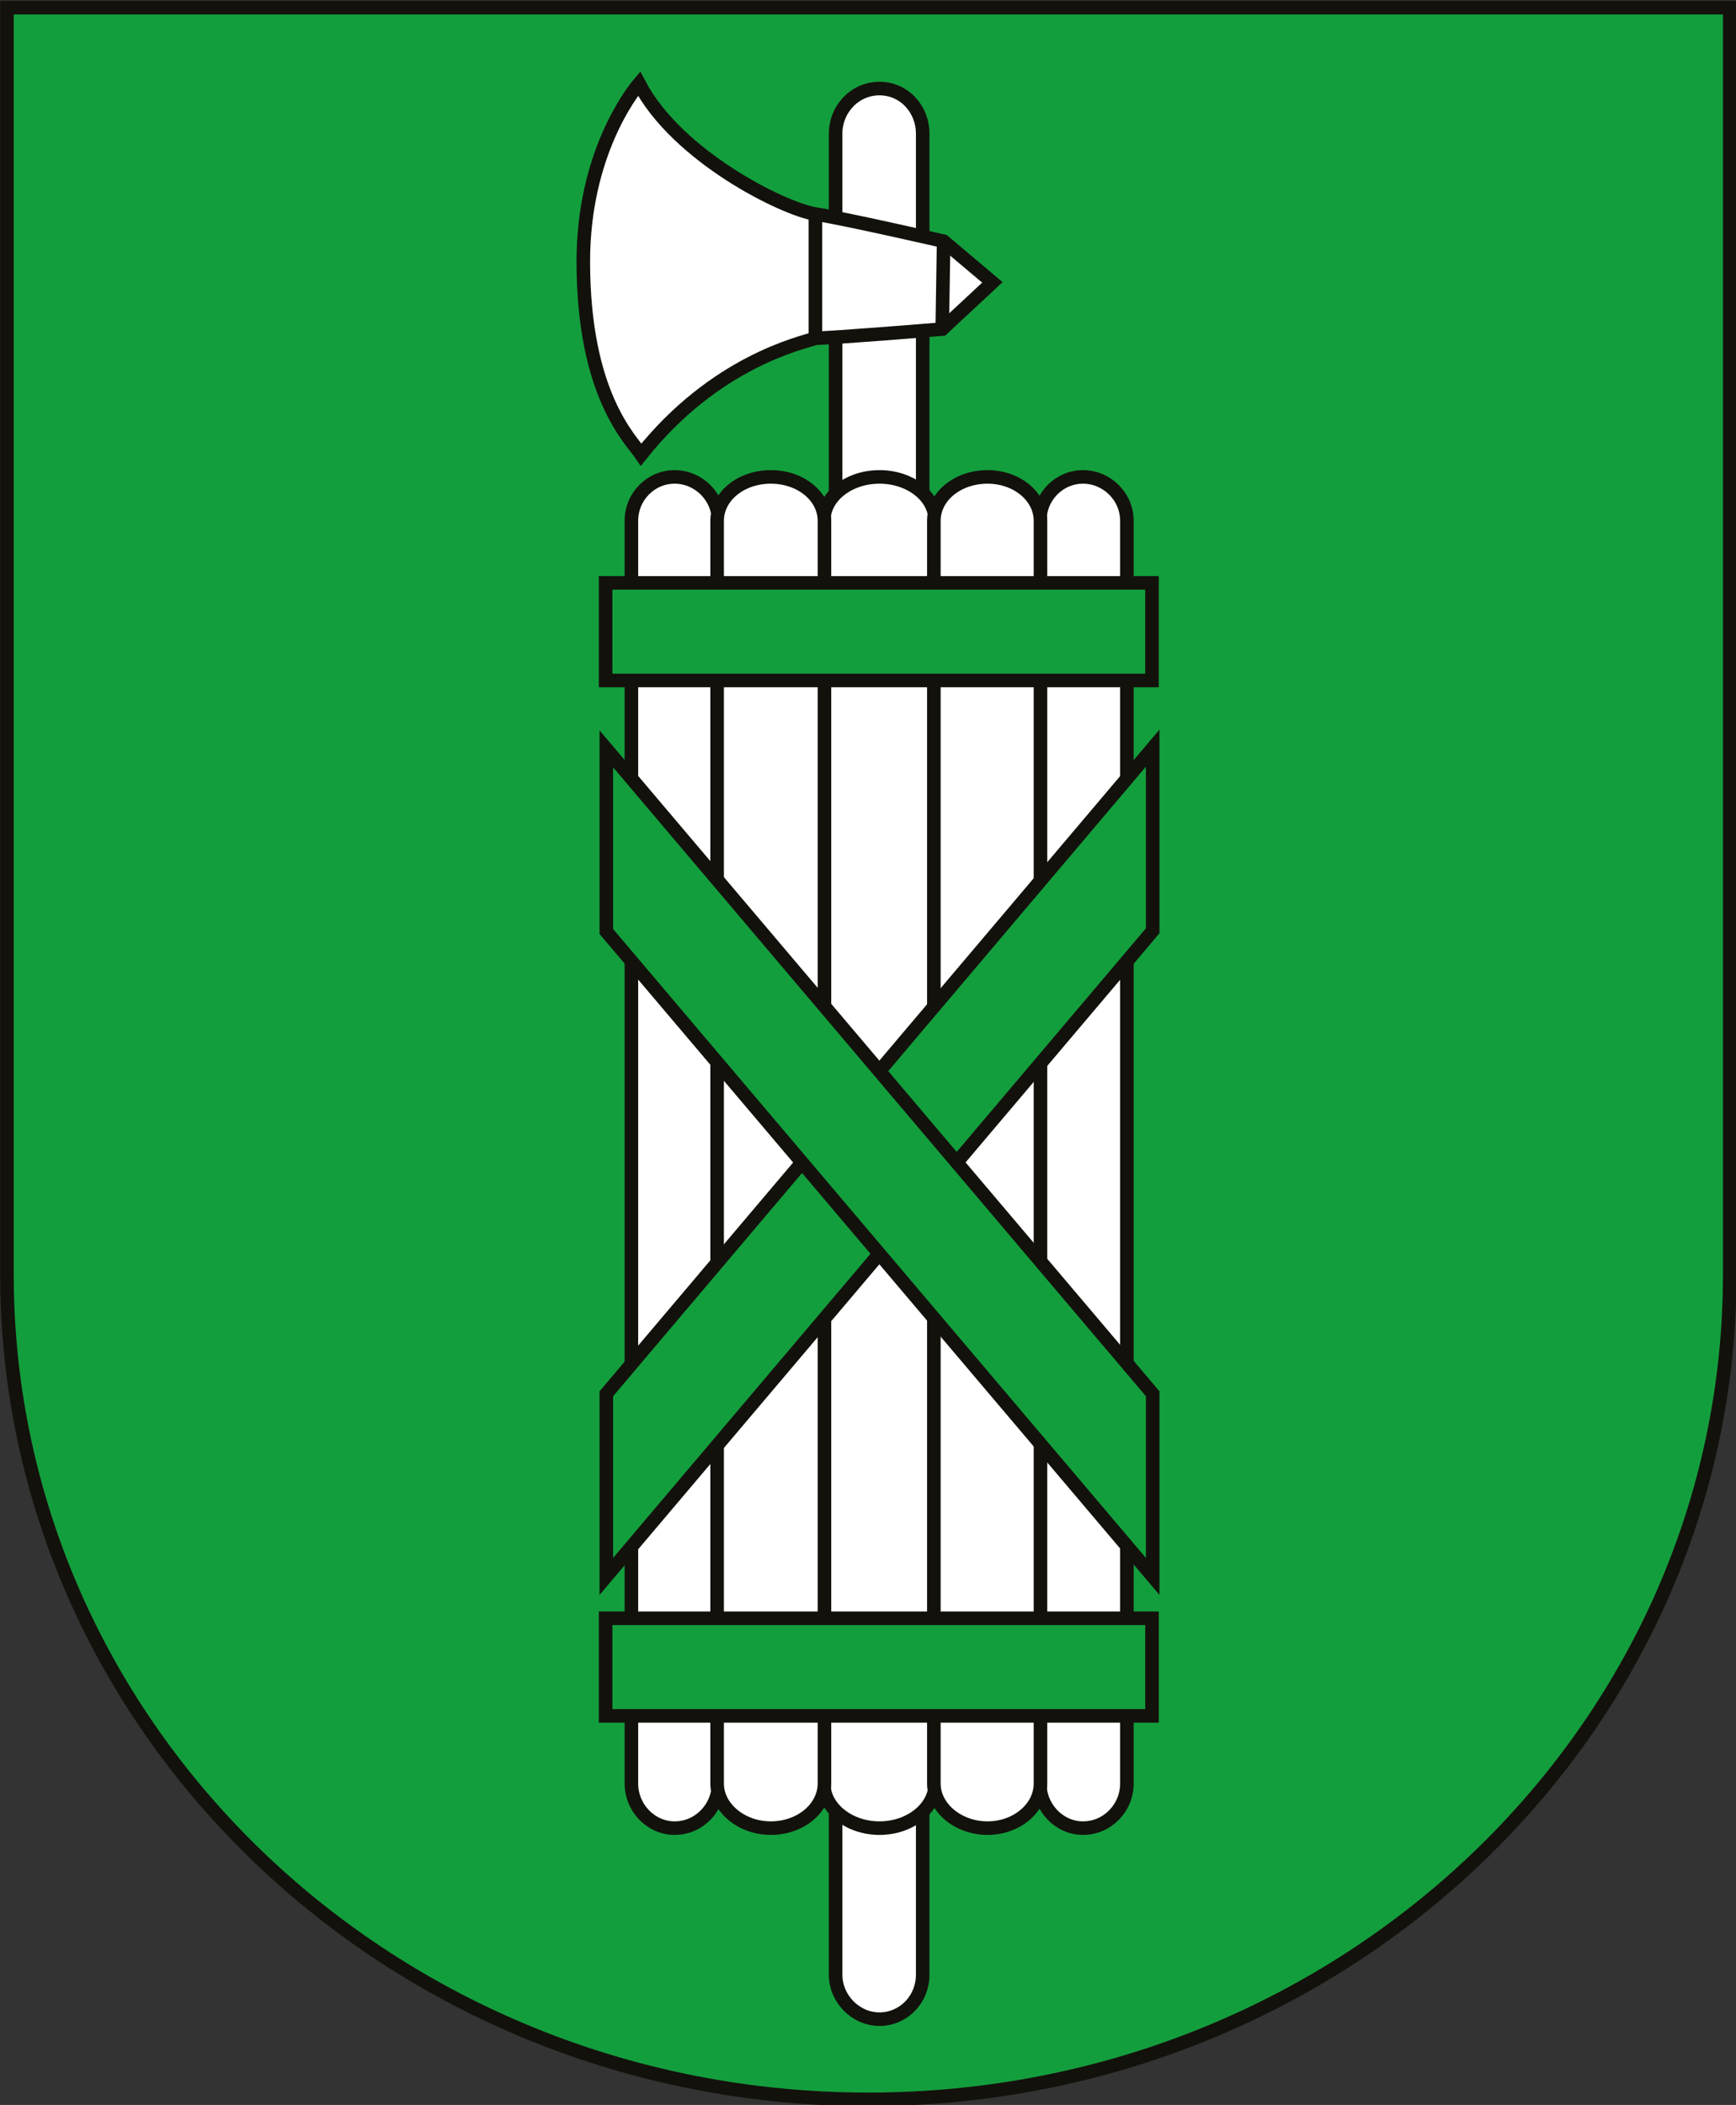 <?xml version="1.0" encoding="utf-8"?>
<!-- Generator: Adobe Illustrator 26.3.1, SVG Export Plug-In . SVG Version: 6.00 Build 0)  -->
<svg version="1.1" xmlns="http://www.w3.org/2000/svg" xmlns:xlink="http://www.w3.org/1999/xlink" x="0px" y="0px"
	 viewBox="0 0 249.1 301.9" style="enable-background:new 0 0 249.1 301.9;" xml:space="preserve">
<rect x="0" y="0" width="249.1" height="301.9" fill="#333333" stroke="none"/>
<style type="text/css">
	.st0{fill:#139E3D;stroke:#13110C;stroke-width:1.946;}
	.st1{fill:#FFFFFF;stroke:#13110C;stroke-width:1.946;}
	.st2{fill:#13110C;stroke:#13110C;stroke-width:1.946;}
</style>
<g id="Ebene_1">
</g>
<g id="Layer_1">
	<path class="st0" d="M124.5,1.1h123.7v181.7c0,65.3-55.3,118.3-123.6,118.3C56.3,301.1,1,248.1,1,182.8V1.1H124.5L124.5,1.1z"/>
	<g>
		<path class="st1" d="M132.4,283.2c0,3.6-2.8,6.4-6.2,6.4c-3.4,0-6.3-2.9-6.3-6.4v-264c0-3.6,2.8-6.5,6.3-6.5
			c3.5,0,6.2,2.9,6.2,6.5V283.2z"/>
		<path class="st1" d="M91.7,12c5.5,10.5,20.8,18,25.3,18.7c4.5,0.7,18.4,3.9,18.4,3.9l7,5.9l-7.2,6.7c0,0-15.8,1.3-18.1,1.3
			c-2.2,0.7-14.5,3.4-25.1,16.7c-1.5-2.2-8.3-8.6-8.3-27.7C83.7,22.2,90.6,13.3,91.7,12z"/>
		<path class="st1" d="M134.2,255.8c0,3.5-3.6,6.4-8,6.4c-4.4,0-8-2.9-8-6.4V74.7c0-3.5,3.6-6.3,8-6.3c4.4,0,8,2.8,8,6.3V255.8z"/>
		<path class="st1" d="M103.1,255.8c0,3.5-2.8,6.4-6.3,6.4c-3.4,0-6.2-2.9-6.2-6.4V74.7c0-3.5,2.8-6.3,6.2-6.3
			c3.4,0,6.3,2.8,6.3,6.3V255.8z"/>
		<path class="st1" d="M161.7,255.8c0,3.5-2.8,6.4-6.3,6.4c-3.4,0-6.2-2.9-6.2-6.4V74.7c0-3.5,2.8-6.3,6.2-6.3
			c3.4,0,6.3,2.8,6.3,6.3V255.8z"/>
		<path class="st1" d="M149.3,255.8c0,3.5-3.4,6.4-7.6,6.4c-4.2,0-7.7-2.9-7.7-6.4V74.7c0-3.5,3.4-6.3,7.7-6.3
			c4.2,0,7.6,2.8,7.6,6.3V255.8z"/>
		<path class="st1" d="M118.3,255.8c0,3.5-3.4,6.4-7.7,6.4c-4.2,0-7.7-2.9-7.7-6.4V74.7c0-3.5,3.4-6.3,7.7-6.3
			c4.3,0,7.7,2.8,7.7,6.3V255.8z"/>
	</g>
	<path class="st2" d="M117,30.8v17.8 M135.4,34.7l-0.2,12.6"/>
	<g>
		<path class="st0" d="M86.9,83.6h78.4v14H86.9V83.6z"/>
		<path class="st0" d="M86.9,232.1h78.4v14H86.9V232.1z"/>
		<path class="st0" d="M87,226.1v-26.2l78.4-92.6l0,26.2L87,226.1z"/>
		<path class="st0" d="M165.4,226.1v-26.2L87,107.4l0,26.2L165.4,226.1z"/>
	</g>
</g>
</svg>
